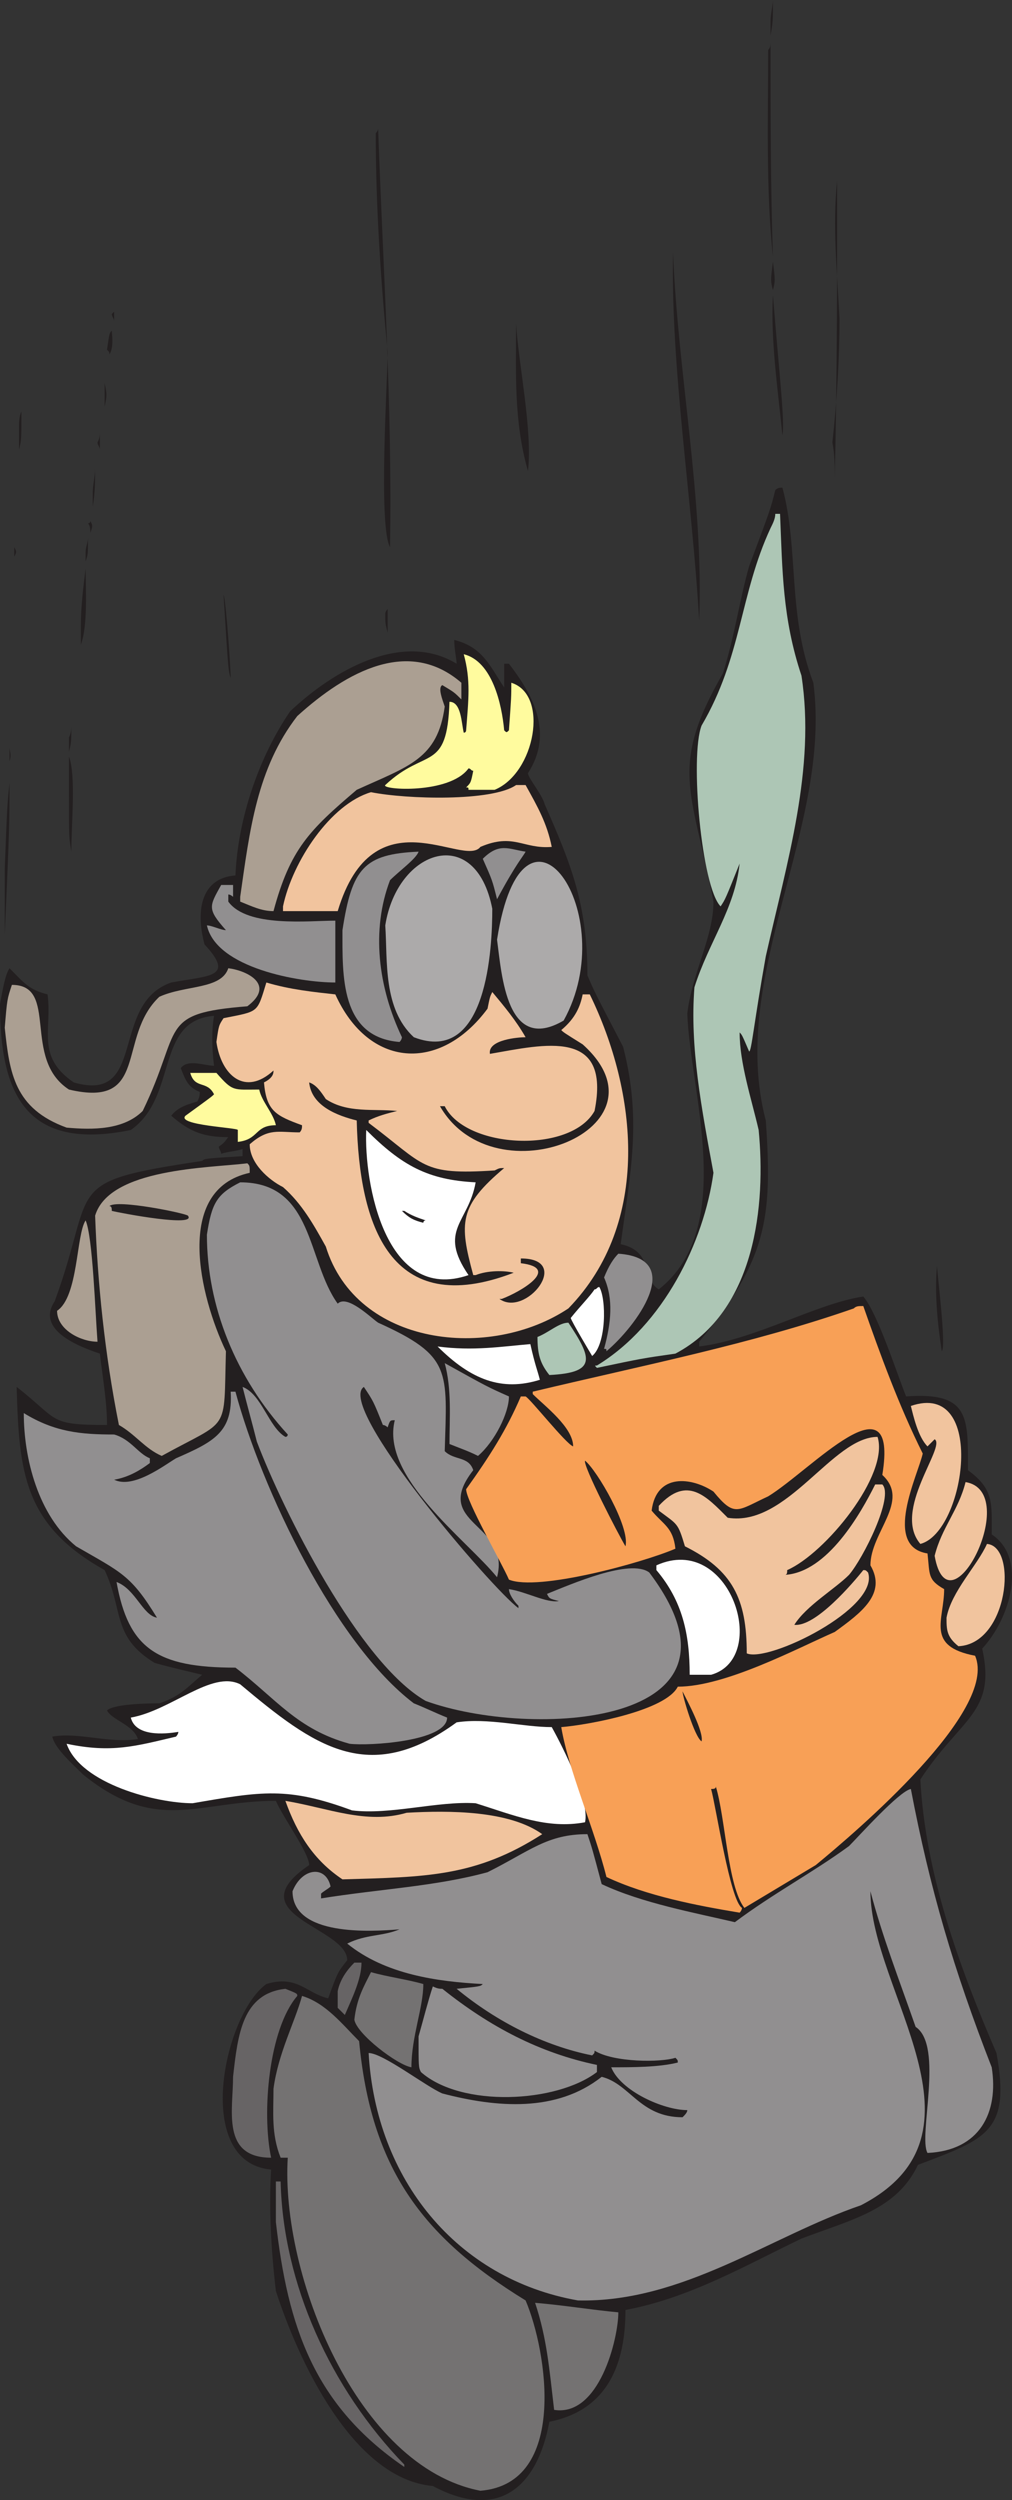 <svg xmlns="http://www.w3.org/2000/svg" width="319.147" height="788.208"><rect width="100%" height="100%" fill="#333333" stroke="none"/><path fill="#231f20" fill-rule="evenodd" d="M0 316.5c.75-3.75 1.5-9 3-11.25 4.5 4.5 6 6.75 12 8.25 1.5 11.25-3.75 19.5 8.25 27.75C46.5 348 34.5 316.5 54 309.75c12-2.25 20.25-1.5 10.5-12-3-11.25-.75-21 9.75-21.75.75-18 7.5-37.5 17.25-51.75 13.5-12.75 35.25-25.5 52.5-15 0-1.5-.75-4.5-.75-7.5 9 2.25 11.25 8.25 15.75 15v-7.5h1.5c7.5 9.75 14.25 21.75 6 34.5 0 1.5 4.5 6.75 5.25 9.75 8.25 18.75 13.5 31.5 13.5 54 2.25 5.25 2.25 5.25 11.25 22.5 6 23.25 2.25 39.75-.75 62.25 10.5 2.25 6.75 11.25 12 14.25 24.75-19.5 9.75-63 9-87 1.5-12.75 8.25-24 8.25-35.25-6.75-35.25-14.25-42 3-72 3.75-12 5.25-23.25 8.25-33.75 6.75-18 6.75-18 8.25-24 .75-.75 1.5-.75 2.25-.75 5.25 19.5 1.5 39.75 9.75 61.5 6 45.75-27 92.25-15 138 2.25 31.5 0 44.25-21 69.75v1.5c18-2.25 36.75-13.5 51.75-15.75 4.5 5.25 10.5 24 13.5 31.5 20.25-1.5 19.5 6.75 19.5 23.25 8.25 6 7.5 10.5 7.5 20.25 11.25 7.5 6 26.25-3 36 4.5 20.25-6.75 21.75-19.5 41.25 1.5 29.25 12 58.5 24 86.25 4.5 24.75-3 27-24.75 35.25-6.75 14.25-21 17.25-36.75 23.25-17.25 8.25-35.25 18.75-55.5 22.5 0 16.5-5.25 31.5-24 35.25-3.75 20.25-15.75 31.5-36.75 20.25-25.5-2.25-42.75-40.5-49.5-61.5C85.5 709.5 84.75 696 85.5 684c-24.75-2.25-15-48.75-1.5-58.5 9.75-3 12.75 3 19.5 4.5 3-8.25 3-8.25 6-12 0-10.5-35.25-14.25-12-30 0-3.75-8.25-15-10.5-20.25-24.75 0-37.5 10.5-60.75-8.25-3-3-9-8.25-9.75-12 8.25-1.5 18 2.25 27 .75-1.5-4.5-8.25-6-9.75-9C36 537 48.75 537 50.25 537c6.75-2.25 9-5.25 13.5-9-3-.75-9.75-2.25-15-3.75C35.25 516 39 507.75 33 495 7.5 480.75 6 464.25 5.25 437.25c13.5 10.5 9.75 12 28.5 12 0-7.5-1.5-15.75-2.25-22.5-6.75-2.25-20.25-7.5-14.25-16.5 13.5-36.75 1.5-37.5 46.5-44.25.75-.75.75-.75 12.75-1.5v-2.25c-2.25.75-4.5.75-6.75 1.5 0-.75-.75-1.5-.75-2.25 2.25-1.5 2.25-2.25 3-3-7.5 0-12-1.5-18-6.75 2.25-3 6-3.75 8.25-4.5.75-1.5.75-2.25.75-3-3.75-1.5-4.5-3.75-6-7.5 2.25-3 7.5-.75 10.5-.75-.75-6-.75-11.25 0-15.75-18.75 1.5-11.25 25.5-26.25 36C8.25 363 0 345 0 316.5m1.5-42.75c.75-19.5.75-19.5 1.5-27 0 13.5 0 13.5-1.5 48v-21"/><path fill="#ab9f92" fill-rule="evenodd" d="M1.5 324c.75-9 .75-9 2.25-13.5 15 0 3 23.25 18 33 25.5 6 15-16.5 28.5-29.25 8.25-3.75 19.5-2.25 21.75-9 6 .75 15 5.25 6 12-28.5 2.25-20.25 6.75-33 33-6 6-15.75 6-24 5.25-16.5-6-18-17.25-19.5-31.5"/><path fill="#231f20" fill-rule="evenodd" d="M3 235.5c0 1.5.75 2.25 0 4.5v-4.5M4.5 174v-1.5c.75 1.5.75 1.5 0 3V174M6 135c0-1.5 0-3.75.75-5.25 0 9 0 9-.75 12V135"/><path fill="#918f90" fill-rule="evenodd" d="M7.5 445.5c9.75 6 18 6.75 28.5 6.75 5.25 1.5 7.5 6 11.25 7.5v1.5c-3 2.25-6.75 4.5-11.25 5.25 6 3 15.75-4.5 19.5-6.75 12-5.25 18-8.25 17.25-21h1.5c8.25 30.75 31.5 79.5 56.25 98.25 3.75 1.5 6.75 3 10.5 4.5 0 7.5-24.75 9-30.75 8.25-16.5-4.5-23.25-14.25-36-24-24.75 0-33.75-6-37.5-27 6 2.25 8.25 10.5 12.75 11.25-8.25-13.5-11.25-14.25-25.5-22.5-12-9.75-16.5-27.75-16.5-42"/><path fill="#ab9f92" fill-rule="evenodd" d="M18 413.25c6.75-4.5 6-24 9-28.5 2.25 5.25 3 28.5 3.75 38.25-5.25 0-12.75-3.75-12.75-9.75"/><path fill="#231f20" fill-rule="evenodd" d="M21.75 250.5v-12c2.25 6 .75 21 .75 30-.75-4.5-.75-4.5-.75-18m0-18c.75-1.5.75-3 .75-4.5 0 6 0 6-.75 9v-4.5"/><path fill="#fff" fill-rule="evenodd" d="M21 549.75c14.25 3 21.75.75 34.5-2.25 0 0 .75-.75.75-1.5-4.5.75-13.5 1.5-15-4.5 12.75-2.25 25.5-15 34.5-10.5 23.25 19.5 40.5 32.25 68.25 12 9.75-1.5 21 1.5 30 1.5 3.75 6.75 12 23.25 10.5 30-12 2.25-22.5-2.25-34.5-6-12-.75-27 3.75-39 2.25-20.25-7.5-28.5-6-50.25-2.25-11.25 0-35.25-6-39.75-18.75"/><path fill="#231f20" fill-rule="evenodd" d="M25.5 197.25c0-6 .75-12 1.5-18 0 6 .75 18-1.5 24v-6M27 174c0-1.5.75-3 .75-4.5 0 5.25 0 5.25-.75 7.5v-3m.75-9c.75 0 .75-.75.75-.75.75 1.5.75 1.5 0 3.75 0-.75 0-2.25-.75-3m1.5-9.75c0-2.25.75-5.25.75-7.5 0 3.75 0 7.5-.75 12v-4.5m1.5-15.75c.75-1.5.75-2.25.75-3.75v6c0-.75-.75-1.5-.75-2.25"/><path fill="#ab9f92" fill-rule="evenodd" d="M30 383.25c4.5-15 36-15 48-16.5.75.75.75.75.75 3-24 5.25-15.75 39-7.5 56.25-.75 26.25 1.5 21-20.25 33-5.25-2.25-8.25-6.75-13.5-9.75-4.5-22.5-6.75-45-7.5-66"/><path fill="#231f20" fill-rule="evenodd" d="M33 124.5v-3.75c.75 3.75.75 3.75 0 7.5v-3.75m.75-14.25c.75-5.25.75-5.25 1.5-6 0 .75.75 5.25-.75 7.5 0-.75 0-.75-.75-1.5M35.25 99l.75-.75v3c0-.75-.75-1.5-.75-2.25m-.75 281.25c2.25-2.25 24 2.25 24.75 3 3 3.75-21-.75-24-1.5 0-.75 0-1.5-.75-1.5"/><path fill="#fffb9e" fill-rule="evenodd" d="M58.5 351.75c8.25-6 8.25-6 9-6.75-2.25-4.5-6-1.5-7.5-6.75h8.25c5.25 6 5.25 5.25 13.5 5.25.75 3.75 4.5 7.5 5.25 11.25-6.75 0-5.25 4.5-12 5.25v-3.75c0-.75-19.5-1.5-16.5-4.5"/><path fill="#918f90" fill-rule="evenodd" d="M65.25 291.75c1.5 0 4.5 1.5 6 1.5-6-6.75-5.25-7.5-1.5-14.25h3.75v3.75s-.75-.75-1.5-.75v2.25c6 8.25 25.5 6 33.75 6v19.5c-11.25 0-37.5-4.5-40.5-18m0 97.5c1.5-9.75 3-12.75 10.5-16.5 23.25 0 21 24.75 30.75 38.25 3-3 10.5 4.5 12.75 6 23.25 10.5 21.75 15 21 40.5 3 3 7.5 1.5 9 6-13.5 17.25 12 16.5 7.5 33.75-9.75-12-36.75-31.5-32.25-49.5-1.5 0-1.5 0-2.25 2.25 0 0-.75-.75-1.5-.75-3-7.5-3-7.5-6-12-9 6 40.5 63.75 48.75 69.75v-.75c-1.5-1.5-3-3.75-3-5.25 5.25.75 12 4.5 15.75 3.75-3-.75-3-.75-3.75-2.25 7.5-3 26.25-11.25 32.25-6.75 36.75 48.75-37.5 52.5-70.5 40.5-21-12-45-60-53.25-81.75-1.5-6-3-11.25-4.5-17.25C82.5 439.5 84.75 450 90 453c.75 0 .75-.75.75-.75-16.5-18-25.5-40.5-25.5-63"/><path fill="#f1c49e" fill-rule="evenodd" d="M68.25 328.5c.75-5.25.75-5.25 2.25-7.5 11.25-2.25 10.5-1.5 13.5-11.25 7.5 2.25 15 3 21.75 3.75 10.5 23.25 33 24.75 48 4.5.75-3.75.75-3.75 1.5-5.25 3.75 4.5 7.5 9 10.5 14.25-2.25 0-12 .75-11.25 5.25 17.25-3 38.25-8.25 33 18-7.5 13.5-40.5 12-47.25-1.5h-1.5c17.25 30 74.25 6.75 45-19.5-6-3.75-6-3.75-6.75-4.5 4.5-3.75 6-7.5 6.75-11.25H186c15 30.75 19.5 72-6.75 99-24.75 16.5-66.75 12-76.5-19.5-3.75-6.75-7.5-13.5-13.5-18.75-4.5-2.25-10.5-7.5-10.5-13.5 6-5.25 9-3.75 15.75-3.75.75-.75.75-1.5.75-2.25-8.25-3-11.25-4.5-12-13.5 3-1.5 3-3 3-3.75-9 8.25-16.5 1.5-18-9"/><path fill="#231f20" fill-rule="evenodd" d="M70.5 187.5c.75 1.5 2.25 23.25 2.25 26.25-.75-2.25-.75-2.25-2.25-26.25"/><path fill="#676465" fill-rule="evenodd" d="M73.5 654.75c1.5-13.5 3-26.25 16.5-27.75 3.75 1.5 3.75 1.5 3.75 2.25-9 10.5-11.25 36.75-8.25 51-15.75 0-12-15-12-25.5"/><path fill="#ab9f92" fill-rule="evenodd" d="M75.75 282.75c3-21 5.25-40.5 18-57C109.5 211.5 129 201 145.5 215.25v5.25c-2.25-2.25-2.25-2.25-6-4.5-1.5.75 0 4.5.75 6.75C138 239.25 129 241.5 112.5 249c-15 12.75-21 18.75-26.25 38.25-3.75 0-6.75-1.5-10.5-3v-1.5"/><path fill="#747272" fill-rule="evenodd" d="M86.25 658.5c1.5-11.25 6.75-21 9-29.25 7.5 2.25 12.75 9 18 14.25 3.75 39.75 19.5 61.5 52.5 81.75 6.75 15.75 13.5 57.75-14.25 60-39-7.5-63-68.25-60.75-105H88.5c-3-7.5-2.25-14.25-2.25-21.75"/><path fill="#676465" fill-rule="evenodd" d="M87 700.5v-12.75h1.5c.75 32.25 15.75 65.25 39 89.25v.75C99 758.25 90.75 733.5 87 700.5"/><path fill="#f1c49e" fill-rule="evenodd" d="M89.25 285.75c3-14.25 15-32.25 27.75-36 11.25 2.25 38.25 3 45.75-2.25h3c3.75 6.75 6.75 12 8.25 19.5-9 .75-12-4.5-22.5 0-5.25 6.75-33.75-17.25-45 20.25H89.25v-1.5m.75 282c13.5 2.25 25.5 7.5 38.25 3.75 13.5-.75 32.25-.75 42.75 6.75-21 13.5-36.75 13.5-63 14.25-9-6-14.25-14.25-18-24.75"/><path fill="#918f90" fill-rule="evenodd" d="M92.25 596.25c3-7.5 10.5-8.25 12-1.5-.75.75-2.25 1.5-3 2.25v1.5c18.75-3 36-3.75 52.5-8.25 13.5-6.75 18.75-12 31.5-12 1.5 4.5 1.5 4.5 4.5 15.75 12.75 6 29.25 9 42 12 12-9 24.75-15.75 36-24 3-3 15.75-17.25 19.5-18 6 31.5 13.5 57 25.5 87.75C315 666 309 678 292.5 678.75c-3-5.25 5.25-33.75-3.75-39.75-5.25-15-10.5-28.5-14.25-42.75 0 31.5 40.5 76.5-3 99-28.5 9.75-56.25 30.75-89.25 30-38.25-6.75-63.75-38.25-66-78 4.5 0 18 10.5 23.25 12.75 17.25 4.5 36 6 50.25-5.25 9 2.25 12 12.75 25.5 12.75.75-.75 1.5-1.5 1.5-2.25-7.5 0-21-6-24-13.5 6.75 0 15 0 21-1.5 0-.75 0-.75-.75-1.5-4.5 1.5-19.5 1.5-25.5-2.25 0 .75 0 .75-.75 1.5-15-3-30-10.5-42.75-21 7.5-.75 7.5-.75 8.25-1.5-14.25-.75-30.75-3-42.75-12.75 6-3 11.25-2.25 16.5-4.5-9 .75-33.75 2.25-33.75-12"/><path fill="#231f20" fill-rule="evenodd" d="M97.5 341.25c2.25.75 3.75 3 5.25 5.25 6.75 4.5 15 3 22.5 3.75-3 .75-6 1.5-9 3v.75c18 13.5 16.5 16.5 39.75 15 1.5-.75 1.5-.75 3-.75-14.25 12-14.25 17.25-9.75 33.75h.75c3.75-1.5 9-1.5 12-.75-39 15-48.75-15-49.5-48-6-1.5-14.25-4.5-15-12"/><path fill="#676465" fill-rule="evenodd" d="M106.5 627.75c.75-3.75 3-6.75 5.25-9H114c0 5.25-3 11.25-5.25 16.5L106.5 633v-5.25"/><path fill="#918f90" fill-rule="evenodd" d="M108 293.25c3-19.5 6.75-24 24-24.75-.75 2.25-6 6-9 9-6 15.75-3.75 33.75 3.75 49.5 0 0 0 .75-.75 1.5-18.75-1.5-18-21-18-35.25"/><path fill="#747272" fill-rule="evenodd" d="M111.75 636.75c.75-6.75 3-10.5 5.25-15 5.25 1.5 11.25 2.25 16.5 3.75 0 7.5-3.75 16.5-3.75 26.25-4.5-.75-17.25-10.5-18-15"/><path fill="#fff" fill-rule="evenodd" d="M115.5 356.25C126.75 367.5 135 372 150 372.75c-2.25 12.75-12 15-2.25 29.25-26.25 9-33-29.25-32.25-45.75"/><path fill="#231f20" fill-rule="evenodd" d="M118.5 42c.75-.75.75-1.5.75-1.5 1.5 43.5 4.5 87 3.75 132-3.75-6.75-.75-53.25-.75-61.5-2.25-23.25-3.75-46.5-3.75-69m3 151.5c0-.75.75-1.5.75-1.5v7.5c-.75-3-.75-3-.75-6"/><path fill="#fffb9e" fill-rule="evenodd" d="M121.5 247.5c12.75-12 19.5-3.75 20.25-26.25 3.75 0 3.75 6.75 4.5 9.75.75 0 .75-.75.75-.75.75-9.75 1.5-15.75-.75-24 9 2.25 12 15.75 12.75 24 .75.75.75.75 1.5 0 .75-10.5.75-10.5.75-15 12 3.75 7.5 28.5-5.25 33.75h-8.25c0-.75 0-.75-.75-.75 1.5-1.5 1.5-1.5 2.25-5.25-.75 0-.75-.75-1.5-.75-6 8.25-27.75 6.75-26.25 5.25"/><path fill="#acaaaa" fill-rule="evenodd" d="M121.5 291.75c3.75-24 28.5-32.25 33.75-5.25 0 12-1.5 49.5-24.75 40.5-9.75-9-8.25-24-9-35.25"/><path fill="#231f20" fill-rule="evenodd" d="M127.5 381.75c2.25 1.5 4.5 2.25 6.75 3-.75 0-.75.75-.75.75-3-.75-4.5-1.5-6.75-3.75h.75"/><path fill="#918f90" fill-rule="evenodd" d="M132 642c1.5-5.25 3-11.25 4.5-15.75 1.5.75 2.25.75 3 .75 15 12 30.75 20.25 48.75 24v2.25c-12.75 9.75-42.75 11.25-55.5 0-.75-1.5-.75-1.5-.75-11.25"/><path fill="#fff" fill-rule="evenodd" d="M138 424.5c11.25 1.5 20.25 0 29.25-.75 1.5 6.75 2.25 8.25 3 11.25-12 3.75-21.75 0-32.25-10.5"/><path fill="#918f90" fill-rule="evenodd" d="M140.25 429.75c13.5 7.5 13.5 7.5 20.25 10.5 0 5.25-4.5 14.25-9.75 18.75-3-1.5-5.25-2.25-9-3.75 0-8.25.75-17.25-1.5-25.5"/><path fill="#f8a056" fill-rule="evenodd" d="M147 469.5c7.5-10.5 12.75-18.75 17.25-29.25h1.5c1.5.75 12.75 15 15 15.75 0-6-9-12.75-12.75-16.5v-.75c34.5-8.25 69-15 101.25-26.25.75-.75 1.5-.75 3-.75 5.25 15 11.25 31.5 18.75 46.5-1.5 6.75-12.75 29.25 1.5 31.5.75 6.75 0 8.25 5.25 11.25 0 9.75-6 18 9.75 21 7.5 17.25-37.5 55.5-50.25 66l-22.5 13.5c-5.25-6.75-6-28.5-9-38.25 0 .75-.75.75-1.5.75 1.5 5.25 6 35.25 9.75 37.5 0 0 0 .75-.75 1.5-13.5-2.25-29.25-5.25-42-11.25-3.75-15-12-33.75-14.25-47.25 9-.75 33-5.25 36.75-12.75 15 0 37.5-12 49.5-17.25 8.25-6 16.5-12 11.25-21 0-10.5 12.75-20.25 3.75-28.5 5.25-32.25-22.5-1.5-36 6.75-9.75 4.5-10.5 6.75-17.25-1.5-6.75-4.5-18-6-19.5 6 3.75 4.5 6.75 5.25 7.5 12-10.5 4.5-43.5 13.5-52.5 9.75-2.25-5.25-13.5-24.75-13.5-28.5"/><path fill="#918f90" fill-rule="evenodd" d="M152.25 270.75c5.25-5.25 8.25-3 13.5-2.25-.75 1.5-3 3.75-9 15-1.5-6-1.5-6-4.5-12.75"/><path fill="#acaaaa" fill-rule="evenodd" d="M156.75 296.25c8.25-53.25 39.75-8.25 21 25.5-18 10.5-19.5-14.25-21-25.5"/><path fill="#231f20" fill-rule="evenodd" d="M158.25 409.5c6-2.25 18.75-9.75 6-11.25v-1.5c16.5 0 1.5 18.75-6.75 12.75h.75m4.5-307.5c.75 12.75 5.25 33.75 3.75 46.5-4.5-15.75-3.75-30.75-3.75-46.5"/><path fill="#adc6b5" fill-rule="evenodd" d="M169.5 421.5c3.75-1.5 6.75-4.5 9.75-4.5 7.5 11.25 9 15.75-6 16.5-3-3.75-3.75-6.75-3.75-12"/><path fill="#747272" fill-rule="evenodd" d="M168.75 726c9 .75 18 2.25 26.25 3 0 8.25-6 33-20.25 30.75-1.5-12.75-2.25-22.5-6-33.75"/><path fill="#fff" fill-rule="evenodd" d="M180 415.5c3-3.75 6-6.75 7.5-9 .75 0 .75-.75 1.5-.75 2.25 3.75 2.25 18-2.25 21.75 0 0-6.75-11.25-6.75-12"/><path fill="#231f20" fill-rule="evenodd" d="M184.5 460.5c3.75 3 14.25 21 12.75 27-2.25-3.75-13.5-25.5-12.75-27"/><path fill="#adc6b5" fill-rule="evenodd" d="M188.25 430.5c21-12.75 33.75-39 36.75-60.75-3.75-20.25-7.5-39.75-6-58.5 4.5-14.25 12.75-24.75 14.25-39-4.5 11.25-4.5 11.25-6 13.5-6-6-9.75-47.25-6-57C234 207 233.25 187.5 243 166.5c.75-1.5 1.5-3 1.5-4.5h1.5c.75 18 .75 33 6.75 51 4.5 29.25-4.5 58.5-11.25 88.5-3.75 21-4.5 30-5.25 30-2.25-5.25-2.25-5.25-3-6 0 9.75 3.75 21 6 30.75 2.25 23.25-.75 57-26.25 70.5-10.5 1.5-10.5 1.5-24.75 4.5-.75-.75-.75-.75 0-.75"/><path fill="#918f90" fill-rule="evenodd" d="M190.5 402.75c1.5-3.75 3-6 4.5-7.5 21.75 1.5 5.25 23.25-3.75 30.75 0-.75 0-.75-.75-.75 2.25-8.25 3-15.75 0-22.5"/><path fill="#fff" fill-rule="evenodd" d="M207 493.5c23.25-10.5 36 29.25 17.25 34.5h-6.75c0-12.75-2.25-23.25-10.5-33v-1.5"/><path fill="#f1c49e" fill-rule="evenodd" d="M207.75 474.75c9-9.75 15-3 21.75 3.75 18.75 3 33-25.5 47.25-25.5 3.75 12-16.5 36.75-28.5 42 0 .75 0 1.5-.75 1.5 13.5-.75 24-19.5 28.5-28.5h2.25c3.75 3.75-6 23.25-10.5 28.5-4.5 4.5-13.5 9.75-17.25 15.75 6.75.75 18.75-13.5 21.75-17.25.75 0 .75 0 1.5.75 3.75 11.25-31.5 28.5-38.25 25.5C235.5 504 231 495 216 487.5c-2.25-7.5-2.25-6.75-8.25-11.25v-1.5"/><path fill="#231f20" fill-rule="evenodd" d="M212.25 79.5c1.5 38.25 9.75 78 8.25 116.25-2.25-39-9-79.5-8.25-116.25m3 453.75c1.5 3 6.75 12.75 6 15.75-2.25-1.5-6-14.25-6-15.75m27-517.5c.75-.75.75-1.5.75-3 0 22.5 0 45.75.75 68.25-2.25-21.75-1.5-44.25-1.5-65.25m.75-9c0-2.25.75-5.25.75-6.75 0 6.75 0 6.75-.75 11.25v-4.5m.75 75.75c.75 6 .75 6 0 9-.75-3-.75-3 0-9m0 10.5c2.25 27.75 3.75 39.75 3 44.25-1.5-15-3.75-30-3-44.25m18.75 46.5c1.5-13.5 2.25-27 2.25-39-.75-15-2.25-29.25-.75-43.5 0 30.75 0 62.25-.75 93.75 0-3.75 0-7.5-.75-11.25"/><path fill="#f1c49e" fill-rule="evenodd" d="M287.25 443.25c24-8.25 17.25 39.75 3 43.5-9-10.5 8.25-30.75 4.5-33L292.5 456c-3-3-4.5-9.75-5.25-12.75"/><path fill="#f1c49e" fill-rule="evenodd" d="M294.75 490.5c2.25-9 7.5-14.25 9.75-23.25 18 3-5.25 48.75-9.75 23.25"/><path fill="#231f20" fill-rule="evenodd" d="M295.5 399c0 2.25 3 25.5 1.5 27-1.5-9.75-2.25-18.75-1.5-27"/><path fill="#f1c49e" fill-rule="evenodd" d="M298.5 510c1.5-8.25 9.75-16.5 12.75-23.25 9.75.75 6.75 31.5-9 32.25-3.75-3-3.75-5.25-3.75-9"/></svg>
